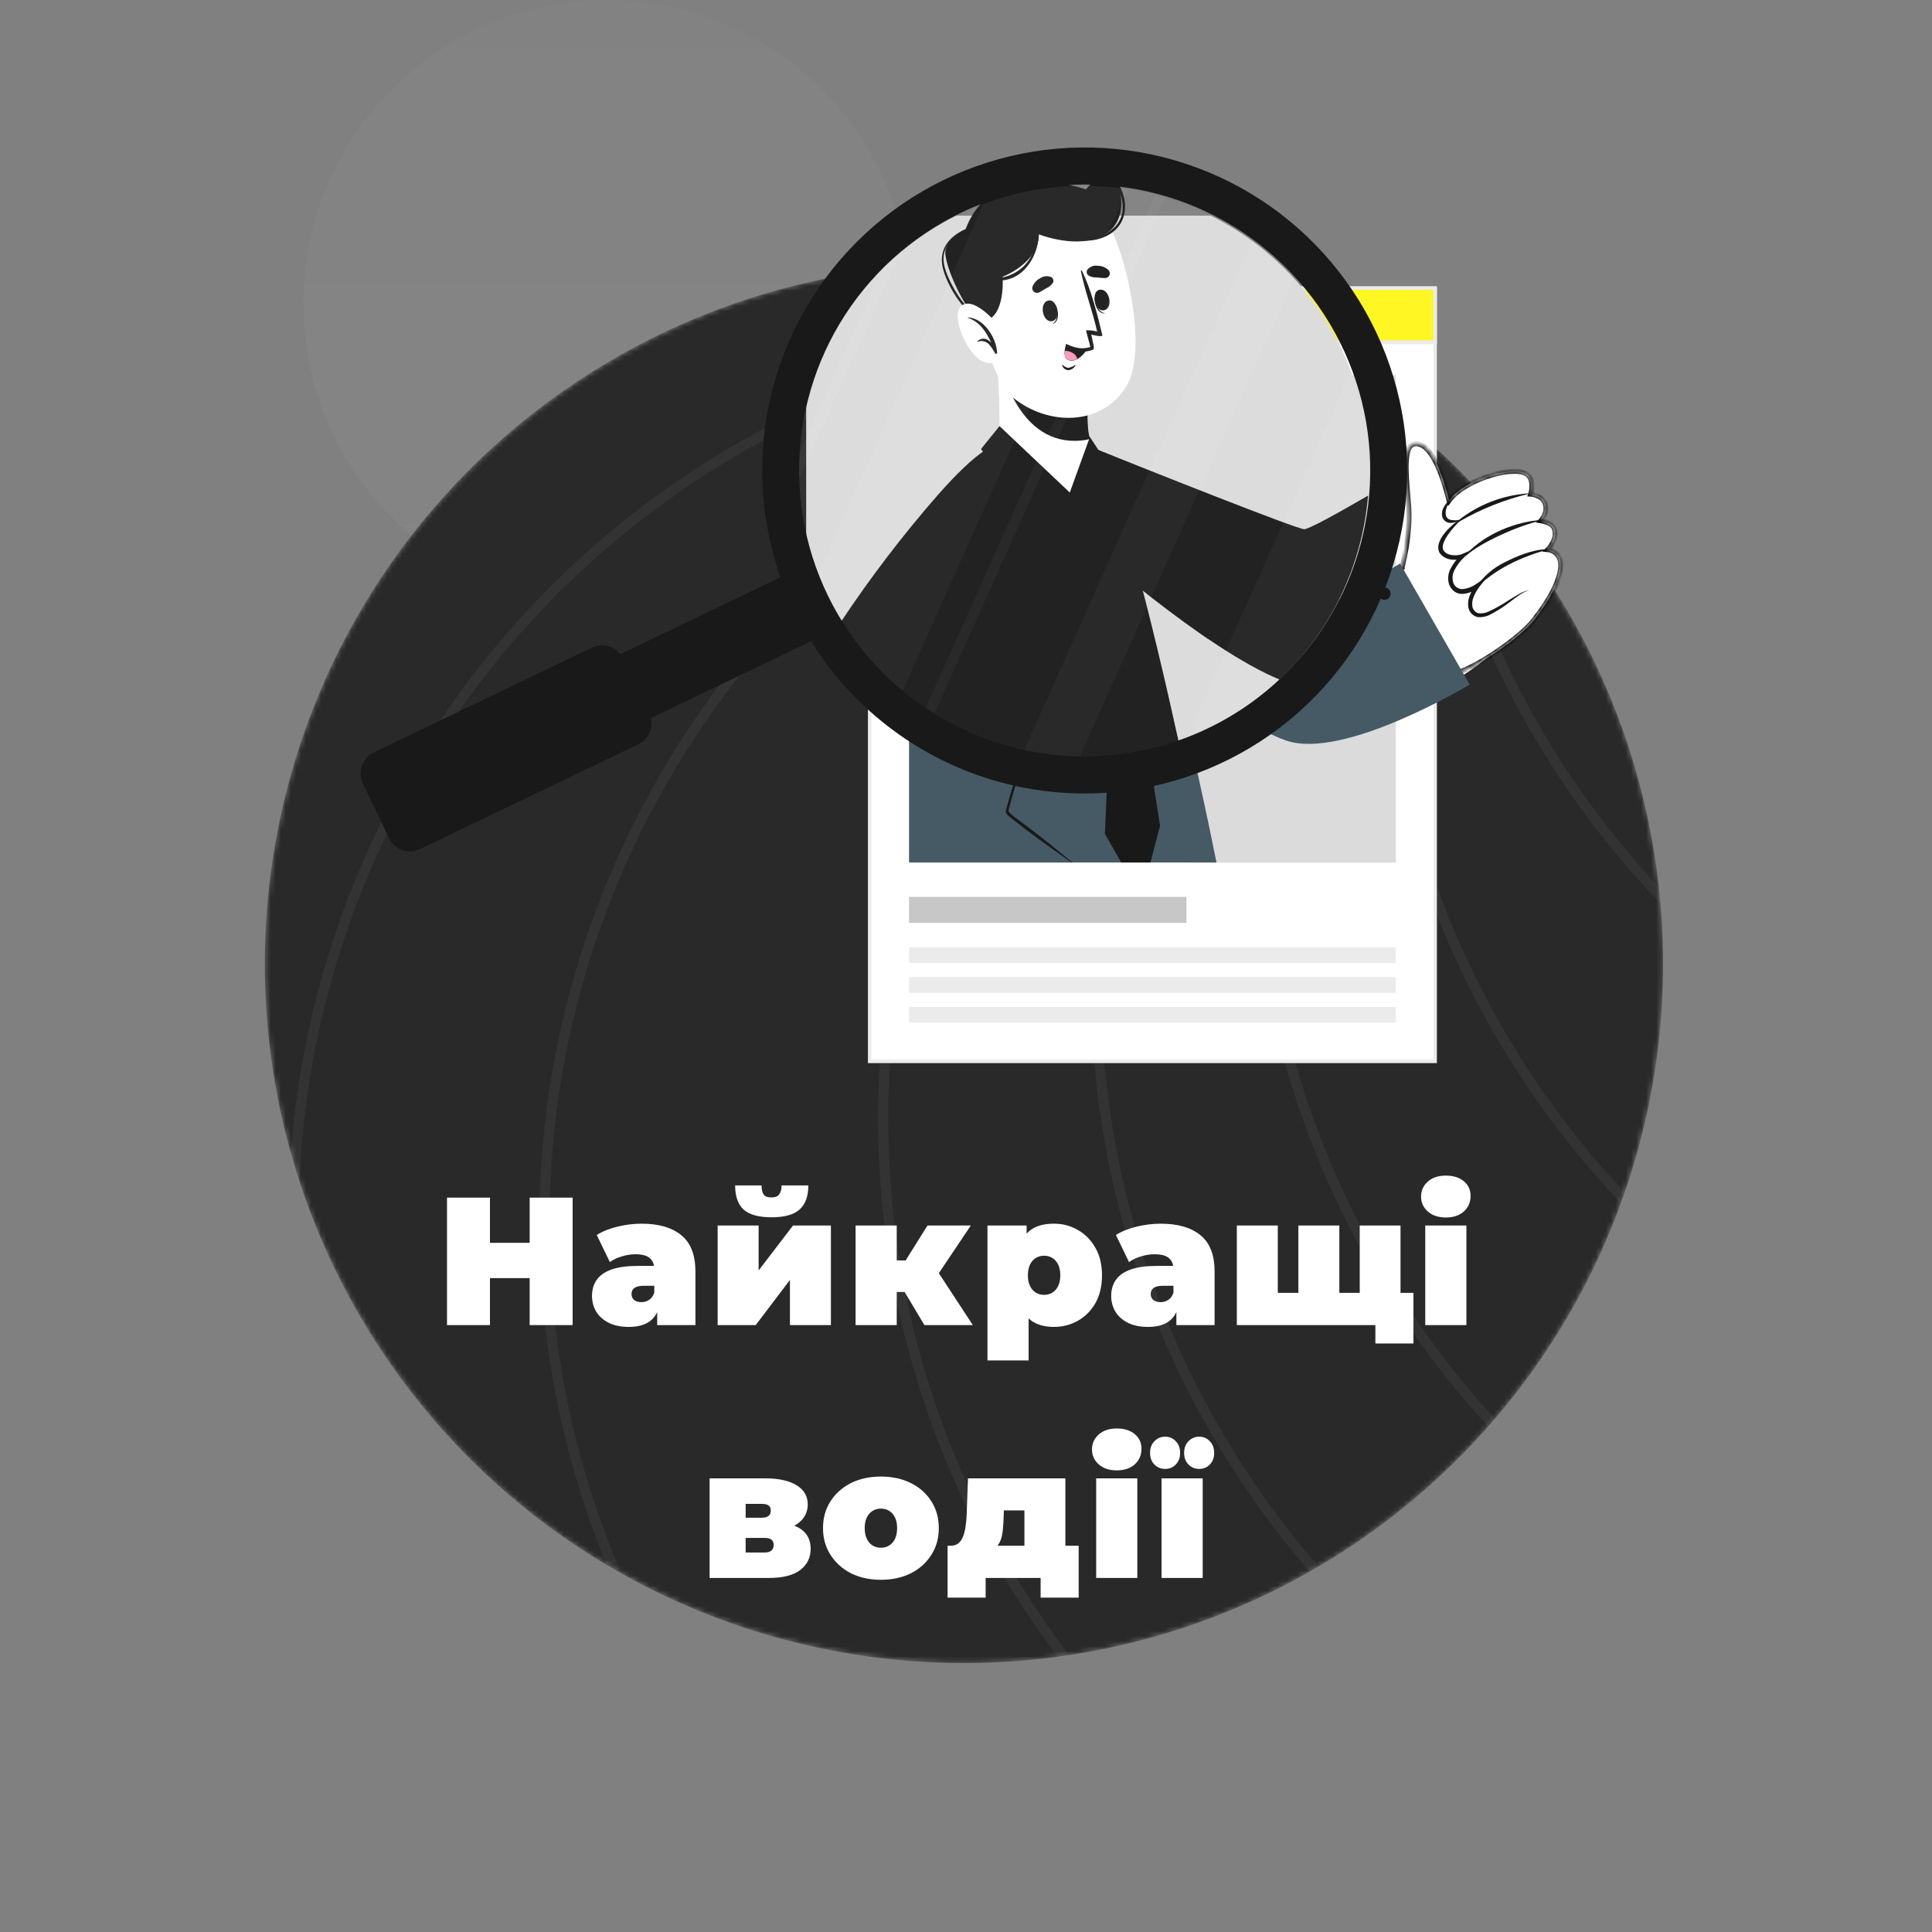 <svg width="382" height="382" viewBox="0 0 382 382" fill="none" xmlns="http://www.w3.org/2000/svg">
<rect x="0" y="0" width="382" height="382" fill="#808080" stroke="none"/>
<circle cx="120" cy="60" r="60" fill="url(#paint0_linear_765_141)" fill-opacity="0.1"/>
<mask id="mask0_765_141" style="mask-type:alpha" maskUnits="userSpaceOnUse" x="52" y="52" width="277" height="277">
<circle cx="190.595" cy="190.595" r="138.233" transform="rotate(57.851 190.595 190.595)" fill="#EBEBEB"/>
</mask>
<g mask="url(#mask0_765_141)">
<circle cx="190.595" cy="190.595" r="138.233" transform="rotate(57.851 190.595 190.595)" fill="#292929"/>
<circle cx="234.107" cy="241.147" r="176.083" transform="rotate(57.851 234.107 241.147)" stroke="white" stroke-opacity="0.05" stroke-width="2"/>
<circle cx="283.717" cy="241.98" r="176.083" transform="rotate(57.851 283.717 241.98)" stroke="white" stroke-opacity="0.05" stroke-width="2"/>
<circle cx="350.704" cy="221.221" r="176.083" transform="rotate(57.851 350.704 221.221)" stroke="white" stroke-opacity="0.05" stroke-width="2"/>
<circle cx="392.776" cy="194.778" r="176.083" transform="rotate(57.851 392.776 194.778)" stroke="white" stroke-opacity="0.05" stroke-width="2"/>
<circle cx="424.489" cy="162.042" r="176.083" transform="rotate(57.851 424.489 162.042)" stroke="white" stroke-opacity="0.05" stroke-width="2"/>
<circle cx="448.793" cy="115.82" r="176.083" transform="rotate(57.851 448.793 115.82)" stroke="white" stroke-opacity="0.05" stroke-width="2"/>
<circle cx="455.921" cy="55.85" r="176.083" transform="rotate(57.851 455.921 55.85)" stroke="white" stroke-opacity="0.05" stroke-width="2"/>
</g>
<path d="M283.774 56.965H171.951V209.859H283.774V56.965Z" fill="white"/>
<path d="M284.107 210.2H171.61V56.624H284.107V210.2ZM172.291 209.518H283.426V57.306H172.291V209.518Z" fill="#EBEBEB"/>
<path d="M283.774 56.965H171.951V67.676H283.774V56.965Z" fill="#FFF623"/>
<path d="M284.107 68.017H171.61V56.624H284.107V68.017ZM172.291 67.335H283.426V57.306H172.291V67.335Z" fill="#EBEBEB"/>
<path d="M181.98 62.399C181.986 62.941 181.831 63.473 181.535 63.927C181.238 64.38 180.813 64.735 180.314 64.946C179.815 65.156 179.265 65.213 178.734 65.109C178.202 65.005 177.714 64.745 177.331 64.361C176.948 63.978 176.688 63.489 176.584 62.956C176.48 62.424 176.537 61.873 176.747 61.373C176.957 60.874 177.312 60.448 177.765 60.151C178.218 59.854 178.749 59.699 179.29 59.706C180.004 59.706 180.688 59.989 181.192 60.495C181.696 61 181.98 61.685 181.98 62.399Z" fill="#191919"/>
<path d="M192.969 62.399C192.969 62.931 192.811 63.452 192.516 63.895C192.22 64.338 191.8 64.683 191.309 64.887C190.817 65.091 190.277 65.144 189.755 65.04C189.233 64.936 188.754 64.68 188.378 64.303C188.002 63.926 187.746 63.447 187.642 62.924C187.538 62.402 187.592 61.86 187.795 61.368C187.999 60.876 188.343 60.455 188.786 60.159C189.228 59.864 189.748 59.706 190.28 59.706C190.99 59.714 191.669 60.001 192.171 60.504C192.674 61.007 192.96 61.687 192.969 62.399Z" fill="#EBEBEB"/>
<path d="M203.95 62.399C203.95 62.931 203.792 63.452 203.497 63.895C203.201 64.338 202.781 64.683 202.29 64.887C201.799 65.091 201.258 65.144 200.736 65.04C200.215 64.936 199.735 64.68 199.359 64.303C198.983 63.926 198.727 63.447 198.623 62.924C198.52 62.402 198.573 61.86 198.776 61.368C198.98 60.876 199.325 60.455 199.767 60.159C200.209 59.864 200.729 59.706 201.261 59.706C201.971 59.714 202.65 60.001 203.153 60.504C203.655 61.007 203.941 61.687 203.95 62.399Z" fill="#455A64"/>
<path d="M283.774 67.335H171.951V68.016H283.774V67.335Z" fill="#EBEBEB"/>
<path d="M234.586 177.337H179.74V182.464H234.586V177.337Z" fill="#C7C7C7"/>
<path d="M275.979 187.305H179.74V190.4H275.979V187.305Z" fill="#EBEBEB"/>
<path d="M275.979 193.202H179.74V196.297H275.979V193.202Z" fill="#EBEBEB"/>
<path d="M275.979 199.093H179.74V202.189H275.979V199.093Z" fill="#EBEBEB"/>
<path d="M275.979 74.174H179.74V170.553H275.979V74.174Z" fill="#DBDBDB"/>
<path d="M217.19 118.245C222.289 123.529 248.473 148.51 259.809 146.076C273.541 143.124 289.451 134.622 295.647 128.622C299.119 125.254 282.133 108.509 278.626 111.141C273.112 115.293 259.822 122.22 257.48 123.181C255.138 124.143 235.184 114.045 223.562 110.118C213.105 106.607 213.595 114.522 217.19 118.245Z" fill="white"/>
<mask id="path-25-inside-1_765_141" fill="white">
<path fill-rule="evenodd" clip-rule="evenodd" d="M277.166 112.366C277.166 112.366 278.923 105.977 278.528 100.155C278.477 99.452 278.411 98.701 278.344 97.93C277.941 93.328 277.474 87.991 279.719 87.746C282.967 87.388 285.23 93.805 286.514 98.954C289.844 94.498 300.199 91.68 302.239 94.032C303.431 95.395 302.655 97.693 302.655 97.693C302.655 97.693 304.745 97.802 305.426 99.357C306.263 101.293 304.684 102.956 304.684 102.956C304.684 102.956 306.889 103.304 307.305 104.45C308.101 106.679 306.059 108.67 306.059 108.67C306.697 108.736 307.292 109.019 307.747 109.472C308.202 109.925 308.488 110.52 308.557 111.159C309.065 115.111 304.463 121.1 303.618 122.162C303.583 122.22 303.546 122.275 303.507 122.327C300.485 126.418 291.035 132.384 288.203 132.943C285.371 133.502 274.716 117.738 275.642 114.923C275.817 114.388 276.364 113.488 277.169 112.369L277.166 112.366Z"/>
</mask>
<path fill-rule="evenodd" clip-rule="evenodd" d="M277.166 112.366C277.166 112.366 278.923 105.977 278.528 100.155C278.477 99.452 278.411 98.701 278.344 97.93C277.941 93.328 277.474 87.991 279.719 87.746C282.967 87.388 285.23 93.805 286.514 98.954C289.844 94.498 300.199 91.68 302.239 94.032C303.431 95.395 302.655 97.693 302.655 97.693C302.655 97.693 304.745 97.802 305.426 99.357C306.263 101.293 304.684 102.956 304.684 102.956C304.684 102.956 306.889 103.304 307.305 104.45C308.101 106.679 306.059 108.67 306.059 108.67C306.697 108.736 307.292 109.019 307.747 109.472C308.202 109.925 308.488 110.52 308.557 111.159C309.065 115.111 304.463 121.1 303.618 122.162C303.583 122.22 303.546 122.275 303.507 122.327C300.485 126.418 291.035 132.384 288.203 132.943C285.371 133.502 274.716 117.738 275.642 114.923C275.817 114.388 276.364 113.488 277.169 112.369L277.166 112.366Z" fill="white"/>
<path d="M278.528 100.155L279.027 100.121L279.026 100.118L278.528 100.155ZM277.166 112.366L276.684 112.233L276.618 112.472L276.768 112.669L277.166 112.366ZM278.344 97.93L277.846 97.974L277.846 97.974L278.344 97.93ZM279.719 87.746L279.773 88.243L279.774 88.243L279.719 87.746ZM286.514 98.954L286.029 99.075L286.284 100.097L286.914 99.253L286.514 98.954ZM302.239 94.032L301.862 94.359L301.863 94.361L302.239 94.032ZM302.655 97.693L302.181 97.533L301.97 98.158L302.629 98.192L302.655 97.693ZM305.426 99.357L305.885 99.158L305.884 99.156L305.426 99.357ZM304.684 102.956L304.321 102.612L303.666 103.302L304.606 103.45L304.684 102.956ZM307.305 104.45L307.775 104.281L307.775 104.279L307.305 104.45ZM306.059 108.67L305.71 108.312L304.945 109.057L306.007 109.167L306.059 108.67ZM307.747 109.472L307.394 109.827L307.394 109.827L307.747 109.472ZM308.557 111.159L308.06 111.213L308.061 111.222L308.557 111.159ZM303.618 122.162L303.226 121.851L303.207 121.876L303.19 121.903L303.618 122.162ZM303.507 122.327L303.91 122.624L303.91 122.624L303.507 122.327ZM288.203 132.943L288.106 132.452L288.106 132.452L288.203 132.943ZM275.642 114.923L276.117 115.079L276.117 115.079L275.642 114.923ZM277.169 112.369L277.575 112.661L277.791 112.361L277.567 112.066L277.169 112.369ZM278.029 100.188C278.223 103.044 277.889 106.054 277.502 108.361C277.309 109.512 277.104 110.482 276.947 111.164C276.869 111.505 276.803 111.774 276.756 111.957C276.733 112.048 276.715 112.118 276.702 112.164C276.696 112.188 276.692 112.205 276.688 112.217C276.687 112.223 276.686 112.227 276.685 112.229C276.685 112.231 276.684 112.232 276.684 112.232C276.684 112.233 276.684 112.233 276.684 112.233C276.684 112.233 276.684 112.233 276.684 112.233C276.684 112.233 276.684 112.233 277.166 112.366C277.648 112.498 277.648 112.498 277.648 112.498C277.648 112.498 277.648 112.498 277.648 112.498C277.648 112.497 277.649 112.497 277.649 112.496C277.649 112.495 277.649 112.494 277.65 112.492C277.651 112.489 277.652 112.484 277.654 112.477C277.657 112.464 277.663 112.445 277.669 112.42C277.682 112.371 277.701 112.298 277.725 112.203C277.774 112.013 277.842 111.737 277.922 111.388C278.082 110.691 278.291 109.7 278.488 108.526C278.881 106.183 279.228 103.087 279.027 100.121L278.029 100.188ZM277.846 97.974C277.913 98.746 277.979 99.493 278.029 100.191L279.026 100.118C278.975 99.412 278.909 98.657 278.842 97.887L277.846 97.974ZM279.665 87.249C278.861 87.337 278.349 87.892 278.043 88.593C277.741 89.281 277.597 90.186 277.539 91.175C277.423 93.159 277.645 95.685 277.846 97.974L278.842 97.887C278.64 95.573 278.427 93.129 278.538 91.233C278.593 90.282 278.729 89.519 278.959 88.994C279.183 88.481 279.455 88.278 279.773 88.243L279.665 87.249ZM286.999 98.833C286.354 96.248 285.457 93.311 284.298 91.056C283.719 89.93 283.06 88.942 282.309 88.254C281.552 87.56 280.665 87.139 279.664 87.249L279.774 88.243C280.398 88.174 281.011 88.421 281.633 88.99C282.26 89.565 282.855 90.436 283.408 91.513C284.514 93.664 285.389 96.511 286.029 99.075L286.999 98.833ZM302.617 93.704C302.278 93.313 301.794 93.06 301.253 92.905C300.709 92.748 300.074 92.68 299.389 92.682C298.018 92.685 296.379 92.967 294.718 93.46C291.417 94.44 287.873 96.299 286.113 98.654L286.914 99.253C288.485 97.152 291.783 95.374 295.003 94.419C296.601 93.945 298.142 93.685 299.391 93.682C300.015 93.68 300.55 93.743 300.976 93.866C301.405 93.989 301.691 94.163 301.862 94.359L302.617 93.704ZM302.655 97.693C303.128 97.853 303.128 97.853 303.129 97.853C303.129 97.853 303.129 97.852 303.129 97.852C303.129 97.852 303.129 97.852 303.129 97.851C303.129 97.851 303.129 97.85 303.13 97.849C303.13 97.847 303.131 97.844 303.132 97.841C303.134 97.835 303.137 97.827 303.14 97.817C303.147 97.796 303.156 97.767 303.166 97.73C303.187 97.657 303.215 97.553 303.245 97.424C303.303 97.168 303.368 96.811 303.393 96.404C303.441 95.609 303.34 94.531 302.616 93.703L301.863 94.361C302.331 94.896 302.437 95.649 302.395 96.344C302.374 96.682 302.32 96.984 302.27 97.201C302.245 97.309 302.222 97.395 302.205 97.453C302.197 97.482 302.19 97.503 302.186 97.517C302.184 97.524 302.182 97.528 302.182 97.531C302.181 97.533 302.181 97.533 302.181 97.534C302.181 97.534 302.181 97.534 302.181 97.534C302.181 97.534 302.181 97.534 302.181 97.534C302.181 97.533 302.181 97.533 302.181 97.533C302.181 97.533 302.181 97.533 302.655 97.693ZM305.884 99.156C305.465 98.201 304.626 97.716 303.956 97.472C303.616 97.348 303.303 97.279 303.074 97.241C302.96 97.222 302.865 97.21 302.797 97.203C302.763 97.2 302.736 97.198 302.716 97.196C302.706 97.195 302.699 97.195 302.693 97.194C302.69 97.194 302.687 97.194 302.685 97.194C302.684 97.194 302.683 97.194 302.683 97.194C302.682 97.194 302.682 97.194 302.682 97.194C302.681 97.194 302.681 97.194 302.681 97.194C302.681 97.194 302.681 97.194 302.655 97.693C302.629 98.192 302.628 98.192 302.628 98.192C302.628 98.192 302.628 98.192 302.628 98.192C302.628 98.192 302.628 98.192 302.628 98.192C302.627 98.192 302.627 98.192 302.627 98.192C302.627 98.192 302.628 98.192 302.629 98.192C302.631 98.192 302.635 98.193 302.64 98.193C302.652 98.194 302.67 98.195 302.695 98.198C302.744 98.203 302.818 98.212 302.91 98.228C303.094 98.258 303.346 98.314 303.614 98.412C304.159 98.611 304.705 98.958 304.968 99.557L305.884 99.156ZM304.684 102.956C305.046 103.301 305.046 103.301 305.046 103.3C305.046 103.3 305.047 103.3 305.047 103.3C305.047 103.3 305.047 103.3 305.048 103.299C305.048 103.299 305.049 103.298 305.05 103.297C305.051 103.295 305.053 103.293 305.055 103.291C305.06 103.286 305.066 103.28 305.073 103.271C305.088 103.255 305.108 103.232 305.132 103.204C305.18 103.146 305.247 103.064 305.322 102.96C305.472 102.752 305.663 102.453 305.826 102.084C306.151 101.347 306.376 100.295 305.885 99.158L304.967 99.555C305.312 100.354 305.166 101.102 304.911 101.681C304.784 101.97 304.632 102.208 304.512 102.373C304.453 102.455 304.402 102.518 304.368 102.559C304.35 102.579 304.337 102.594 304.329 102.603C304.325 102.608 304.322 102.611 304.321 102.612C304.32 102.613 304.32 102.613 304.32 102.613C304.32 102.613 304.32 102.613 304.32 102.613C304.32 102.613 304.32 102.613 304.32 102.613C304.32 102.613 304.321 102.613 304.321 102.612C304.321 102.612 304.321 102.612 304.684 102.956ZM307.775 104.279C307.625 103.867 307.327 103.557 307.015 103.329C306.701 103.1 306.342 102.93 306.017 102.806C305.688 102.681 305.378 102.596 305.15 102.542C305.035 102.515 304.941 102.496 304.873 102.483C304.84 102.476 304.813 102.471 304.794 102.468C304.785 102.466 304.777 102.465 304.771 102.464C304.769 102.464 304.767 102.463 304.765 102.463C304.764 102.463 304.763 102.463 304.763 102.463C304.762 102.463 304.762 102.463 304.762 102.463C304.762 102.463 304.762 102.463 304.762 102.463C304.761 102.463 304.761 102.463 304.684 102.956C304.606 103.45 304.606 103.45 304.605 103.45C304.605 103.45 304.605 103.45 304.605 103.45C304.605 103.45 304.605 103.45 304.605 103.45C304.605 103.45 304.605 103.45 304.605 103.45C304.606 103.45 304.607 103.451 304.608 103.451C304.611 103.451 304.616 103.452 304.623 103.453C304.636 103.456 304.657 103.459 304.685 103.465C304.74 103.475 304.821 103.492 304.919 103.515C305.118 103.562 305.385 103.636 305.66 103.741C305.938 103.847 306.208 103.979 306.425 104.137C306.643 104.296 306.776 104.46 306.835 104.62L307.775 104.279ZM306.059 108.67C306.408 109.028 306.408 109.028 306.408 109.028C306.408 109.028 306.408 109.028 306.408 109.027C306.409 109.027 306.409 109.027 306.409 109.027C306.41 109.026 306.411 109.025 306.411 109.024C306.413 109.023 306.415 109.021 306.418 109.018C306.423 109.013 306.43 109.005 306.439 108.996C306.457 108.978 306.482 108.952 306.512 108.919C306.573 108.853 306.657 108.759 306.754 108.638C306.948 108.399 307.198 108.053 307.422 107.63C307.867 106.79 308.24 105.581 307.775 104.281L306.834 104.618C307.166 105.547 306.916 106.449 306.539 107.162C306.352 107.515 306.141 107.806 305.977 108.01C305.895 108.111 305.825 108.189 305.778 108.241C305.754 108.267 305.735 108.286 305.724 108.298C305.718 108.304 305.714 108.308 305.711 108.31C305.71 108.312 305.709 108.312 305.709 108.313C305.709 108.313 305.709 108.313 305.709 108.313C305.709 108.313 305.709 108.312 305.709 108.312C305.709 108.312 305.709 108.312 305.71 108.312C305.71 108.312 305.71 108.312 306.059 108.67ZM308.1 109.118C307.564 108.585 306.862 108.251 306.11 108.173L306.007 109.167C306.531 109.222 307.021 109.454 307.394 109.827L308.1 109.118ZM309.054 111.104C308.972 110.352 308.635 109.651 308.1 109.118L307.394 109.827C307.768 110.199 308.003 110.688 308.06 111.213L309.054 111.104ZM304.009 122.474C304.439 121.933 305.819 120.147 307.031 117.989C307.637 116.91 308.207 115.727 308.593 114.552C308.978 113.383 309.193 112.186 309.053 111.095L308.061 111.222C308.175 112.107 308.005 113.141 307.643 114.239C307.284 115.332 306.746 116.454 306.159 117.499C304.985 119.59 303.642 121.329 303.226 121.851L304.009 122.474ZM303.91 122.624C303.958 122.559 304.002 122.492 304.045 122.422L303.19 121.903C303.163 121.948 303.134 121.99 303.105 122.03L303.91 122.624ZM288.3 133.433C289.086 133.278 290.264 132.769 291.597 132.066C292.946 131.354 294.503 130.419 296.062 129.375C299.163 127.297 302.344 124.743 303.91 122.624L303.105 122.03C301.648 124.001 298.593 126.476 295.505 128.544C293.97 129.572 292.444 130.489 291.131 131.181C289.801 131.882 288.736 132.328 288.106 132.452L288.3 133.433ZM275.167 114.766C275.078 115.036 275.07 115.341 275.102 115.646C275.134 115.957 275.211 116.303 275.32 116.671C275.54 117.407 275.904 118.279 276.367 119.225C277.293 121.117 278.64 123.356 280.101 125.481C281.561 127.606 283.146 129.635 284.554 131.105C285.256 131.838 285.929 132.446 286.53 132.857C286.831 133.063 287.128 133.228 287.413 133.333C287.695 133.436 288.001 133.492 288.3 133.433L288.106 132.452C288.051 132.463 287.941 132.461 287.757 132.394C287.575 132.327 287.354 132.209 287.094 132.032C286.574 131.676 285.957 131.123 285.276 130.413C283.918 128.996 282.367 127.013 280.925 124.915C279.484 122.818 278.164 120.622 277.265 118.785C276.814 117.865 276.476 117.048 276.279 116.386C276.18 116.054 276.12 115.773 276.097 115.544C276.072 115.309 276.09 115.161 276.117 115.079L275.167 114.766ZM276.763 112.077C275.962 113.19 275.37 114.149 275.167 114.766L276.117 115.079C276.265 114.628 276.766 113.785 277.575 112.661L276.763 112.077ZM276.768 112.669L276.771 112.672L277.567 112.066L277.564 112.063L276.768 112.669Z" fill="black" mask="url(#path-25-inside-1_765_141)"/>
<path d="M302.341 97.625C302.347 97.627 302.354 97.629 302.361 97.628C302.368 97.627 302.374 97.625 302.38 97.621C302.386 97.618 302.39 97.613 302.394 97.607C302.397 97.601 302.398 97.594 302.398 97.587C302.398 97.581 302.397 97.574 302.394 97.568C302.39 97.562 302.386 97.557 302.38 97.553C302.374 97.549 302.368 97.547 302.361 97.546C302.354 97.546 302.347 97.547 302.341 97.55C297.264 97.859 292.4 99.71 288.398 102.854C288.276 102.963 288.398 103.209 288.548 103.12C292.855 100.628 297.502 98.776 302.341 97.625V97.625Z" fill="#191919"/>
<path d="M304.768 102.909C304.823 102.909 304.802 102.8 304.768 102.806C299.737 103.161 293.875 105.404 289.913 109.543C289.777 109.686 289.797 109.945 289.967 109.795C292.779 107.272 300.207 103.918 304.768 102.909Z" fill="#191919"/>
<path d="M291.956 116.197C295.891 112.372 300.657 110.197 305.872 108.697C305.94 108.697 305.906 108.581 305.872 108.588C303.115 108.636 299.894 109.952 297.477 111.199C295.207 112.307 293.268 113.993 291.854 116.088C291.765 116.136 291.874 116.279 291.956 116.197Z" fill="#191919"/>
<path d="M288.49 102.786C288.34 102.909 288.687 102.991 288.544 103.12C287.931 103.659 284.534 107.211 285.392 108.772C286.073 110 288.204 109.925 289.014 109.577L291.056 108.697L289.456 110.231C288.738 110.903 288.135 111.688 287.673 112.556C287.436 112.947 287.283 113.383 287.226 113.837C287.168 114.29 287.207 114.751 287.339 115.188C287.468 115.592 287.73 115.939 288.083 116.172C288.436 116.405 288.858 116.51 289.279 116.47C290.22 116.361 291.118 116.014 291.887 115.461L294.066 114.002L292.493 116.047C292.052 116.625 291.688 117.257 291.41 117.929C291.119 118.554 291.019 119.252 291.124 119.934C291.178 120.242 291.318 120.53 291.527 120.763C291.737 120.995 292.008 121.164 292.309 121.25C293.008 121.338 293.719 121.22 294.351 120.909C295.727 120.272 297.05 119.526 298.307 118.679C298.954 118.277 299.607 117.868 300.281 117.493C300.937 117.078 301.672 116.806 302.44 116.695C301.702 116.886 301.008 117.22 300.397 117.677C299.764 118.1 299.144 118.55 298.532 119.04C297.304 119.989 295.991 120.822 294.61 121.529C293.867 121.925 293.024 122.093 292.187 122.013C291.736 121.919 291.323 121.697 290.997 121.372C290.671 121.048 290.445 120.636 290.348 120.186C290.192 119.344 290.292 118.475 290.634 117.69C290.932 116.939 291.326 116.228 291.805 115.577L292.411 116.204C291.51 116.874 290.449 117.294 289.334 117.425C288.716 117.476 288.098 117.315 287.584 116.968C287.092 116.607 286.719 116.105 286.515 115.529C286.347 114.976 286.297 114.394 286.37 113.82C286.443 113.247 286.636 112.695 286.937 112.202C287.46 111.253 288.136 110.398 288.939 109.672L289.361 110.354C288.326 110.763 285.957 111.104 284.643 109.331C283.268 106.707 287.645 103.345 288.49 102.786Z" fill="#191919"/>
<path d="M288.579 102.806C288.031 102.891 287.473 102.891 286.925 102.806C286.704 102.782 286.493 102.698 286.316 102.564C286.139 102.429 286.001 102.249 285.917 102.043C285.792 101.567 285.808 101.064 285.965 100.597C286.115 100.072 286.292 99.527 286.503 98.975C286.046 99.367 285.676 99.85 285.414 100.393C285.096 100.98 285.023 101.668 285.209 102.309C285.344 102.651 285.582 102.941 285.89 103.14C286.187 103.315 286.527 103.402 286.87 103.393C287.489 103.389 288.089 103.183 288.579 102.806V102.806Z" fill="#191919"/>
<path d="M276.821 111.413L290.587 135.351C290.587 135.351 265.69 150.399 254.266 146.41C242.842 142.422 223.269 125.274 219.129 121.272C210.054 112.579 214.922 106.334 223.943 110.016C232.963 113.697 255.389 122.547 256.744 122.67C258.099 122.793 276.821 111.413 276.821 111.413Z" fill="#455A64"/>
<path d="M273.018 118.375C273.215 118.516 273.45 118.595 273.692 118.602C273.935 118.61 274.174 118.545 274.379 118.417C274.585 118.288 274.748 118.101 274.847 117.88C274.947 117.658 274.979 117.413 274.939 117.173C274.899 116.934 274.789 116.712 274.623 116.535C274.456 116.358 274.242 116.234 274.006 116.18C273.769 116.125 273.522 116.142 273.296 116.228C273.069 116.314 272.873 116.466 272.732 116.663C272.545 116.929 272.471 117.257 272.524 117.578C272.578 117.898 272.755 118.184 273.018 118.375Z" fill="#191919"/>
<path d="M267.502 121.531C267.699 121.672 267.934 121.752 268.176 121.759C268.419 121.767 268.658 121.702 268.863 121.573C269.069 121.445 269.232 121.258 269.331 121.037C269.431 120.815 269.463 120.569 269.423 120.33C269.383 120.09 269.273 119.868 269.106 119.691C268.94 119.515 268.726 119.391 268.489 119.337C268.253 119.282 268.006 119.299 267.78 119.385C267.553 119.471 267.357 119.622 267.216 119.82C267.122 119.951 267.054 120.099 267.018 120.256C266.981 120.413 266.976 120.576 267.002 120.735C267.029 120.895 267.087 121.047 267.173 121.183C267.258 121.32 267.37 121.438 267.502 121.531Z" fill="#191919"/>
<path d="M241.91 139.626C233.9 134.046 226.288 127.913 219.13 121.272C211.239 113.711 213.867 108.004 220.635 109.048L241.91 139.626Z" fill="#191919"/>
<path d="M240.529 170.532C236.58 150.76 228.465 114.952 223.965 109.075C222.651 107.357 218.301 106.879 214.611 107.336C213.646 107.444 212.693 107.64 211.765 107.923H211.669C210.918 108.14 210.21 108.488 209.579 108.952C202.165 114.877 189.775 150.746 183.62 170.512L240.529 170.532Z" fill="#455A64"/>
<path d="M218.224 123.754L220.893 118.538L224.345 122.308L223.5 126.065L220.096 126.501L218.224 123.754Z" fill="#191919"/>
<path d="M227.471 170.533L229.371 163.265L223.502 126.065L220.098 126.502L218.464 164.853L221.684 170.533H227.471Z" fill="#191919"/>
<path d="M222.011 118.062C218.77 119.228 212.479 114.782 209.756 110.91C209.572 110.644 209.668 107.61 209.613 103.914C209.566 101.671 209.463 99.142 209.205 96.912C209.15 96.442 210.832 97.117 210.832 97.117L213.848 97.499L223.774 98.753C223.286 101.681 223.157 104.658 223.393 107.617C223.43 107.929 223.499 108.238 223.597 108.537C223.597 108.578 223.597 108.626 223.631 108.687C224.142 110.432 225.136 116.93 222.011 118.062Z" fill="white"/>
<path d="M223.62 108.544C223.62 108.585 223.62 108.632 223.654 108.694C223.178 108.816 222.693 108.898 222.204 108.939C212.611 109.812 210.031 97.744 210.031 97.744L213.837 97.478L223.777 98.753C223.288 101.681 223.16 104.657 223.395 107.616C223.439 107.932 223.514 108.243 223.62 108.544V108.544Z" fill="#191919"/>
<path d="M205.907 79.403C204.579 84.537 207.874 99.087 211.619 102.203C217.065 106.716 225.616 106.805 229.368 100.348C233.003 94.083 228.374 75.204 224.221 72.394C218.107 68.283 207.874 71.835 205.907 79.403Z" fill="white"/>
<path d="M218.375 88.096C218.375 88.096 218.307 88.164 218.321 88.198C218.566 89.173 218.688 90.332 217.871 90.857C217.871 90.857 217.871 90.918 217.871 90.905C218.94 90.516 218.763 88.982 218.375 88.096Z" fill="#191919"/>
<path d="M217.27 87.271C215.67 87.496 216.249 90.68 217.733 90.475C219.218 90.271 218.612 87.073 217.27 87.271Z" fill="#191919"/>
<path d="M224.341 86.835C224.341 86.794 224.423 86.869 224.43 86.903C224.579 87.898 224.913 89.016 225.866 89.18C225.9 89.18 225.9 89.235 225.866 89.235C224.75 89.282 224.321 87.796 224.341 86.835Z" fill="#191919"/>
<path d="M225.033 85.642C226.599 85.233 227.3 88.369 225.85 88.778C224.4 89.187 223.719 85.983 225.033 85.642Z" fill="#191919"/>
<path d="M215.754 86.037C216.15 85.832 216.534 85.604 216.905 85.355C217.347 85.096 217.728 84.939 217.96 84.462C218.012 84.319 218.014 84.163 217.967 84.019C217.921 83.874 217.827 83.749 217.701 83.664C217.43 83.531 217.127 83.472 216.826 83.495C216.524 83.518 216.234 83.621 215.985 83.794C215.43 84.069 214.996 84.54 214.767 85.117C214.716 85.252 214.706 85.4 214.739 85.541C214.772 85.682 214.846 85.81 214.952 85.909C215.058 86.008 215.19 86.073 215.333 86.095C215.476 86.118 215.623 86.098 215.754 86.037V86.037Z" fill="#191919"/>
<path d="M225.972 83.807C225.516 83.801 225.062 83.769 224.61 83.712C224.14 83.739 223.674 83.612 223.283 83.35C223.173 83.245 223.103 83.105 223.082 82.954C223.061 82.804 223.091 82.65 223.167 82.519C223.357 82.283 223.605 82.102 223.887 81.995C224.17 81.887 224.475 81.856 224.773 81.905C225.395 81.914 225.991 82.157 226.441 82.587C226.533 82.687 226.596 82.811 226.621 82.944C226.646 83.078 226.634 83.216 226.585 83.343C226.536 83.47 226.453 83.581 226.345 83.663C226.236 83.745 226.107 83.795 225.972 83.807V83.807Z" fill="#191919"/>
<path d="M219.895 94.11C220.215 94.456 220.604 94.731 221.036 94.919C221.469 95.107 221.935 95.203 222.407 95.201C222.819 95.204 223.229 95.149 223.625 95.037L223.85 94.969L224.061 94.894C224.112 94.874 224.156 94.838 224.184 94.791C224.212 94.744 224.224 94.689 224.218 94.635C224.221 94.603 224.221 94.571 224.218 94.539V94.539V94.457C224.102 93.694 223.823 92.548 223.823 92.548C224.122 92.637 225.654 93.019 225.559 92.623C224.769 89.364 223.884 85.744 222.414 82.676C222.403 82.658 222.386 82.643 222.366 82.636C222.346 82.628 222.324 82.627 222.304 82.634C222.283 82.64 222.266 82.653 222.253 82.67C222.241 82.688 222.235 82.709 222.237 82.731C222.877 85.894 224.061 88.914 224.756 92.078C224.209 91.935 223.645 91.871 223.081 91.887C222.979 91.935 223.666 94.089 223.693 94.437C222.441 94.832 221.413 94.621 220.017 93.987C219.888 93.96 219.82 94.042 219.895 94.11Z" fill="#191919"/>
<path d="M223.096 94.853C222.75 95.456 222.255 95.96 221.66 96.319C221.329 96.505 220.947 96.582 220.57 96.537C219.747 96.435 219.631 95.712 219.692 95.064C219.728 94.723 219.803 94.386 219.917 94.062C220.865 94.658 221.979 94.935 223.096 94.853V94.853Z" fill="#191919"/>
<path d="M221.67 96.319C221.339 96.505 220.958 96.581 220.581 96.537C219.757 96.434 219.641 95.712 219.703 95.064C220.123 95.023 220.546 95.124 220.902 95.352C221.259 95.579 221.529 95.919 221.67 96.319V96.319Z" fill="#FF99BA"/>
<path d="M207.256 90.476C210.613 89.794 210.095 83.589 210.095 83.589C210.095 83.589 215.685 81.544 215.691 77.031C215.691 77.031 221.819 79.485 225.836 77.099C229.852 74.712 228.225 69.469 227.538 68.522C225.965 66.36 222.969 70.103 222.969 70.103C222.969 70.103 216.917 67.853 210.885 69.64C205.969 71.092 204.356 76.301 204.356 76.301C204.356 76.301 201.776 77.385 201.265 79.437C200.754 81.49 205.112 90.926 207.256 90.476Z" fill="#191919"/>
<path d="M208.749 83.889C213.324 83.63 215.714 80.099 215.557 75.708C215.557 75.697 215.562 75.687 215.569 75.679C215.577 75.671 215.587 75.667 215.598 75.667C215.609 75.667 215.62 75.671 215.627 75.679C215.635 75.687 215.639 75.697 215.639 75.708C216.272 79.717 213.399 84.871 208.749 84.115C208.719 84.115 208.691 84.103 208.67 84.082C208.649 84.061 208.637 84.032 208.637 84.002C208.637 83.972 208.649 83.944 208.67 83.922C208.691 83.901 208.719 83.889 208.749 83.889V83.889Z" fill="#191919"/>
<path d="M204.459 76.192C204.471 76.186 204.485 76.184 204.497 76.188C204.51 76.192 204.521 76.201 204.527 76.213C204.534 76.224 204.535 76.238 204.531 76.251C204.527 76.264 204.519 76.274 204.507 76.281C203.37 77.099 202.022 77.801 201.361 79.11C200.565 80.692 201.137 82.451 201.831 83.937C202.907 86.249 204.752 89.153 207.189 90.169C207.332 90.224 207.237 90.435 207.094 90.38C204.207 89.344 201.92 85.546 201.014 82.765C200.007 79.649 201.647 77.447 204.459 76.192Z" fill="#191919"/>
<path d="M220.806 77.289C221.958 77.748 223.221 77.853 224.433 77.591C225.646 77.329 226.753 76.711 227.614 75.817C229.656 73.56 228.587 70.71 227.117 68.446C227.042 68.337 227.178 68.174 227.28 68.276C229.064 70.171 229.785 73.437 228.206 75.674C226.626 77.91 223.127 78.612 220.717 77.624C220.472 77.508 220.608 77.174 220.806 77.289Z" fill="#191919"/>
<path d="M209.544 91.212C209.544 91.212 205.943 86.685 203.873 88.001C201.803 89.317 204.717 96.026 207.277 96.803C207.601 96.927 207.946 96.983 208.292 96.97C208.638 96.956 208.977 96.873 209.29 96.725C209.603 96.576 209.883 96.366 210.113 96.106C210.342 95.847 210.517 95.543 210.627 95.215L209.544 91.212Z" fill="white"/>
<path d="M204.752 89.903C204.711 89.903 204.711 89.957 204.752 89.971C206.563 90.578 207.598 92.16 208.353 93.816C208.24 93.646 208.09 93.503 207.916 93.396C207.741 93.289 207.546 93.221 207.343 93.197C207.139 93.173 206.933 93.194 206.739 93.257C206.544 93.32 206.366 93.425 206.216 93.564C206.168 93.564 206.216 93.666 206.27 93.653C206.574 93.537 206.906 93.517 207.221 93.596C207.537 93.675 207.82 93.85 208.033 94.096C208.389 94.515 208.698 94.972 208.953 95.459C209.048 95.609 209.327 95.507 209.252 95.33C209.255 95.316 209.255 95.302 209.252 95.289C209.136 93.025 207.189 89.978 204.752 89.903Z" fill="#191919"/>
<path d="M223.612 108.386L220.507 116.991L209.614 106.716L206.775 110.254C206.775 110.254 217.668 126.815 217.668 126.052L220.861 118.647L226.063 123.515L225.178 110.834L223.612 108.386Z" fill="#455A64"/>
<path d="M226.028 117.223C225.81 115.129 225.646 113.023 225.347 110.943C225.342 110.928 225.333 110.915 225.32 110.905C225.307 110.896 225.291 110.891 225.275 110.891C225.259 110.891 225.244 110.896 225.231 110.905C225.218 110.915 225.209 110.928 225.204 110.943C224.864 112.989 225.735 120.966 225.803 122.888C225.585 122.677 220.99 118.613 220.949 118.682C220.268 119.861 217.892 125.254 217.742 125.745C216.02 123.113 209.443 113.561 207.428 111.086C207.416 111.076 207.401 111.069 207.385 111.067C207.369 111.066 207.353 111.07 207.339 111.078C207.325 111.087 207.314 111.099 207.308 111.114C207.302 111.129 207.301 111.146 207.305 111.161C208.844 113.95 217.558 126.843 217.681 126.781C218.926 124.231 220.04 121.619 221.017 118.954C221.807 119.847 226.463 124.456 226.463 124.143C226.442 121.83 226.297 119.52 226.028 117.223V117.223Z" fill="#191919"/>
<path d="M209.477 126.448C213.433 112.13 211.622 107.2 204.249 113.903C193.723 123.448 184.968 137.172 179.74 148.204V170.533H210.928C205.937 167.458 199.102 161.254 198.673 160.913C197.611 159.999 205.985 139.122 209.477 126.448Z" fill="white"/>
<path d="M198.904 160.551C198.843 159.631 208.082 134.35 210.88 121.907C213.678 109.464 212.282 103.498 200.055 117.4C192.398 126.147 185.596 135.608 179.74 145.654V170.533H211.874C210.41 169.503 198.959 161.41 198.904 160.551Z" fill="#455A64"/>
<path d="M199.613 161.506L200.539 162.242C201.792 163.21 203.038 164.178 204.304 165.119C206.789 166.974 209.328 168.739 211.861 170.533H212.052C209.887 168.78 207.742 166.994 205.543 165.283C204.426 164.417 203.31 163.558 202.18 162.719L200.546 161.506C200.158 161.226 199.348 160.469 199.368 160.333C199.388 160.196 200.478 156.208 201.104 154.319C201.785 152.274 202.466 150.297 203.099 148.279C204.143 145.06 205.175 141.842 206.197 138.624C206.638 138.02 207.014 137.371 207.32 136.688C207.79 135.754 208.171 134.779 208.593 133.824C208.593 133.824 208.593 133.777 208.559 133.824C208.048 134.711 207.504 135.583 207.048 136.504L206.598 137.397L206.945 136.32C207.66 134.063 208.355 131.799 208.988 129.502C208.988 129.447 208.913 129.413 208.893 129.468C207.272 133.347 205.945 137.356 204.624 141.345C203.303 145.333 202.037 149.41 200.839 153.474C200.192 155.697 198.728 160.435 198.851 160.667C199.059 160.985 199.317 161.268 199.613 161.506Z" fill="#191919"/>
<path d="M248.114 138.553C255.83 132.766 261.939 125.096 265.858 116.275C269.777 107.454 271.377 97.775 270.504 88.16C269.631 78.545 266.315 69.314 260.872 61.346C255.428 53.377 248.039 46.937 239.406 42.638H189.091C181.74 46.295 175.275 51.514 170.147 57.932C165.019 64.35 161.351 71.812 159.401 79.796V106.799C161.636 115.869 166.079 124.245 172.334 131.177C178.589 138.109 186.461 143.382 195.246 146.526C204.032 149.669 213.458 150.585 222.683 149.191C231.908 147.797 240.645 144.137 248.114 138.539V138.553Z" fill="#DBDBDB"/>
<path d="M270.493 97.998C264.557 101.439 258.664 104.712 257.838 104.639C256.098 104.485 227.482 93.136 215.901 88.458C204.32 83.779 198.135 91.767 209.738 102.882C214.855 107.78 238.251 128.318 253.02 134.365C263.121 124.814 269.343 111.863 270.493 97.998V97.998Z" fill="#191919"/>
<path d="M238.894 126.348C228.654 119.223 218.921 111.394 209.766 102.918C199.677 93.246 203.04 85.953 211.689 87.286L238.894 126.348Z" fill="#191919"/>
<path d="M203.963 85.06C202.725 85.196 201.502 85.441 200.307 85.792C200.266 85.796 200.224 85.796 200.183 85.792C199.222 86.07 198.316 86.514 197.507 87.103C191.38 92.001 182.578 112.934 174.996 133.962C182.55 141.25 191.979 146.291 202.229 148.521C212.479 150.751 223.146 150.084 233.039 146.593C227.651 122.087 220.384 93.092 215.909 87.286C214.272 85.082 208.708 84.511 203.963 85.06Z" fill="#191919"/>
<path d="M208.612 106.052L212.026 99.382L216.435 104.207L215.36 109.003L211.003 109.566L208.612 106.052Z" fill="#191919"/>
<path d="M211 109.567L209.297 149.624C213.437 149.99 217.606 149.896 221.726 149.346L215.365 109.003L211 109.567Z" fill="#191919"/>
<path d="M213.465 98.774C209.319 100.238 201.27 94.579 197.782 89.629C197.541 89.285 197.665 85.404 197.592 80.682C197.534 77.819 197.402 74.627 197.073 71.728C197.007 71.134 199.157 71.998 199.157 71.998L203.01 72.482L215.746 74.085C215.746 74.085 214.649 80.367 215.256 85.427C215.303 85.824 215.389 86.217 215.512 86.598C215.512 86.657 215.548 86.722 215.563 86.796C216.17 89.014 217.449 97.332 213.465 98.774Z" fill="white"/>
<path d="M215.497 86.598C215.497 86.656 215.533 86.722 215.548 86.796C214.938 86.95 214.317 87.055 213.691 87.11C201.423 88.223 198.111 72.796 198.111 72.796L202.973 72.46L215.709 74.063C215.709 74.063 214.612 80.345 215.219 85.404C215.272 85.81 215.365 86.21 215.497 86.598V86.598Z" fill="#191919"/>
<path d="M192.863 49.367C191.16 55.956 195.378 74.532 200.175 78.515C207.106 84.292 218.072 84.372 222.839 76.143C227.489 68.14 221.567 44 216.259 40.419C208.465 35.126 195.378 39.636 192.863 49.367Z" fill="white"/>
<path d="M208.802 60.459C208.802 60.415 208.722 60.547 208.729 60.598C209.051 61.843 209.204 63.322 208.166 63.988C208.129 63.988 208.166 64.069 208.166 64.054C209.526 63.556 209.307 61.594 208.802 60.459Z" fill="#191919"/>
<path d="M207.392 59.405C205.345 59.698 206.083 63.798 207.984 63.505C209.885 63.212 209.081 59.156 207.392 59.405Z" fill="#191919"/>
<path d="M216.427 58.885C216.427 58.834 216.537 58.922 216.544 58.973C216.735 60.247 217.166 61.667 218.38 61.902C218.38 61.902 218.423 61.975 218.38 61.975C216.954 61.975 216.391 60.079 216.427 58.885Z" fill="#191919"/>
<path d="M217.311 57.318C219.315 56.798 220.236 60.847 218.357 61.33C216.478 61.814 215.659 57.757 217.311 57.318Z" fill="#191919"/>
<path d="M205.424 57.83C205.927 57.574 206.415 57.291 206.887 56.981C207.447 56.756 207.919 56.355 208.232 55.839C208.298 55.657 208.301 55.458 208.242 55.273C208.182 55.089 208.063 54.93 207.903 54.821C207.555 54.653 207.169 54.58 206.783 54.61C206.398 54.639 206.028 54.77 205.709 54.989C204.998 55.336 204.442 55.937 204.152 56.673C204.093 56.847 204.086 57.033 204.131 57.211C204.177 57.388 204.273 57.548 204.408 57.671C204.544 57.794 204.712 57.874 204.893 57.903C205.073 57.931 205.258 57.906 205.424 57.83V57.83Z" fill="#191919"/>
<path d="M218.519 54.983C217.952 54.968 217.386 54.924 216.823 54.851C216.221 54.893 215.621 54.733 215.119 54.397C214.983 54.26 214.895 54.082 214.87 53.89C214.845 53.698 214.884 53.503 214.98 53.335C215.223 53.034 215.541 52.802 215.902 52.663C216.262 52.525 216.653 52.483 217.035 52.545C217.827 52.554 218.588 52.856 219.17 53.394C219.296 53.525 219.382 53.69 219.416 53.869C219.451 54.048 219.432 54.233 219.363 54.401C219.294 54.57 219.178 54.715 219.028 54.818C218.878 54.921 218.701 54.979 218.519 54.983V54.983Z" fill="#191919"/>
<path d="M210.101 72.174C210.452 72.416 210.832 72.767 211.293 72.723C211.761 72.628 212.204 72.436 212.594 72.159C212.602 72.154 212.611 72.152 212.62 72.152C212.629 72.152 212.638 72.155 212.645 72.161C212.653 72.167 212.658 72.175 212.661 72.183C212.663 72.192 212.663 72.202 212.66 72.211C212.526 72.49 212.32 72.728 212.062 72.901C211.805 73.073 211.507 73.174 211.198 73.192C210.927 73.17 210.669 73.069 210.455 72.901C210.242 72.733 210.083 72.506 209.999 72.247C209.955 72.181 210.042 72.137 210.101 72.174Z" fill="#191919"/>
<path d="M210.741 68.147C211.153 68.588 211.651 68.939 212.205 69.178C212.758 69.418 213.355 69.54 213.958 69.538C214.484 69.547 215.009 69.478 215.515 69.333C215.615 69.313 215.713 69.283 215.808 69.245L216.071 69.15C216.136 69.125 216.192 69.079 216.228 69.02C216.265 68.96 216.282 68.89 216.276 68.821V68.821C216.282 68.779 216.282 68.737 216.276 68.696V68.696V68.586C216.122 67.612 215.764 66.148 215.764 66.148C216.151 66.258 218.111 66.749 217.957 66.243C216.941 62.085 215.815 57.457 213.929 53.525C213.916 53.501 213.895 53.481 213.869 53.471C213.843 53.46 213.814 53.459 213.788 53.468C213.761 53.477 213.739 53.495 213.725 53.519C213.71 53.543 213.705 53.571 213.71 53.599C214.521 57.633 216.042 61.506 216.926 65.548C216.227 65.367 215.506 65.283 214.784 65.299C214.653 65.365 215.515 68.118 215.567 68.564C215.572 68.579 215.572 68.594 215.567 68.608C213.973 69.114 212.642 68.843 210.873 68.037C210.734 67.957 210.646 68.059 210.741 68.147Z" fill="#191919"/>
<path d="M214.856 69.135C214.414 69.911 213.78 70.559 213.014 71.017C212.589 71.247 212.105 71.344 211.625 71.295C210.572 71.163 210.419 70.234 210.499 69.406C210.543 68.969 210.638 68.539 210.784 68.125C212 68.887 213.426 69.241 214.856 69.135V69.135Z" fill="#191919"/>
<path d="M213.014 70.981C212.589 71.211 212.105 71.308 211.625 71.259C210.572 71.127 210.419 70.197 210.499 69.37C211.603 69.34 212.78 69.933 213.014 70.981Z" fill="#FF99BA"/>
<path d="M194.582 63.498C198.874 62.663 198.238 54.712 198.238 54.712C198.238 54.712 205.381 52.09 205.388 46.328C205.388 46.328 213.24 49.462 218.365 46.416C223.49 43.37 221.414 36.656 220.558 35.433C218.548 32.673 214.71 37.447 214.71 37.447C214.71 37.447 206.974 34.577 199.254 36.861C192.974 38.721 190.912 45.376 190.912 45.376C190.912 45.376 187.607 46.767 186.956 49.389C186.306 52.01 191.848 64.01 194.582 63.498Z" fill="#191919"/>
<path d="M196.498 55.085C202.347 54.748 205.403 50.23 205.191 44.6C205.191 44.587 205.196 44.574 205.206 44.564C205.215 44.554 205.228 44.549 205.242 44.549C205.255 44.549 205.268 44.554 205.278 44.564C205.288 44.574 205.293 44.587 205.293 44.6C206.104 49.725 202.434 56.315 196.52 55.356C196.344 55.319 196.344 55.092 196.498 55.085Z" fill="#191919"/>
<path d="M191.013 45.245C191.027 45.237 191.043 45.235 191.058 45.239C191.073 45.243 191.086 45.253 191.093 45.267C191.101 45.28 191.103 45.296 191.099 45.311C191.095 45.327 191.085 45.339 191.071 45.347C189.609 46.394 187.898 47.302 187.05 49.008C186.034 51.029 186.765 53.277 187.65 55.18C189.024 58.109 191.386 61.85 194.5 63.146C194.683 63.22 194.559 63.483 194.376 63.417C190.684 62.092 187.759 57.238 186.604 53.679C185.318 49.652 187.409 46.848 191.013 45.245Z" fill="#191919"/>
<path d="M211.914 46.599C213.383 47.178 214.989 47.308 216.531 46.973C218.073 46.638 219.481 45.853 220.578 44.718C223.152 41.833 221.821 38.186 219.942 35.294C219.854 35.155 220.022 34.943 220.147 35.082C222.435 37.498 223.356 41.672 221.338 44.534C219.321 47.397 214.846 48.291 211.739 47.024C211.483 46.914 211.651 46.489 211.914 46.599Z" fill="#191919"/>
<path d="M197.513 64.449C197.513 64.449 192.907 58.658 190.261 60.342C187.614 62.026 191.336 70.592 194.647 71.595C195.061 71.753 195.502 71.826 195.944 71.808C196.387 71.791 196.821 71.683 197.22 71.493C197.62 71.303 197.977 71.034 198.27 70.701C198.563 70.369 198.786 69.981 198.924 69.56L197.513 64.449Z" fill="white"/>
<path d="M191.387 62.773C191.335 62.773 191.328 62.838 191.387 62.86C193.697 63.593 195.042 65.657 195.985 67.773C195.254 66.983 194.318 66.58 193.251 67.451C193.192 67.495 193.251 67.583 193.317 67.568C193.706 67.416 194.133 67.389 194.539 67.49C194.945 67.591 195.31 67.815 195.583 68.132C196.035 68.663 196.427 69.243 196.753 69.86C196.87 70.058 197.228 69.926 197.14 69.699V69.648C196.987 66.763 194.494 62.868 191.387 62.773Z" fill="#191919"/>
<path d="M215.497 86.4L211.52 97.383L197.628 84.248L193.973 88.772C193.973 88.772 207.864 109.947 207.93 108.966L212.017 99.499L218.67 105.722L217.537 89.512L215.497 86.4Z" fill="#191919"/>
<path d="M218.584 97.69C218.306 95.018 218.101 92.323 217.699 89.636C217.699 89.541 217.538 89.505 217.516 89.636C217.085 92.243 218.196 102.45 218.247 104.902C217.97 104.632 212.091 99.433 212.04 99.521C211.134 101.036 208.136 107.926 207.939 108.556C205.745 105.188 197.323 92.975 194.779 89.812C194.772 89.802 194.764 89.793 194.755 89.786C194.745 89.779 194.734 89.775 194.723 89.772C194.711 89.769 194.699 89.769 194.687 89.77C194.676 89.772 194.664 89.777 194.654 89.783C194.644 89.789 194.636 89.797 194.629 89.807C194.622 89.817 194.617 89.828 194.614 89.839C194.611 89.851 194.611 89.863 194.613 89.874C194.615 89.886 194.619 89.897 194.625 89.907C196.592 93.473 207.734 109.932 207.888 109.881C209.474 106.626 210.89 103.29 212.128 99.887C213.13 101.036 219.088 106.923 219.096 106.521C219.079 103.57 218.908 100.623 218.584 97.69Z" fill="#191919"/>
<path d="M185.378 97.925C178.452 105.863 172.053 114.248 166.222 123.024C167.1 124.444 168.036 125.85 169.059 127.212C173.891 133.69 180.06 139.05 187.147 142.925C190.898 131.796 196.834 114.179 199.188 103.687C202.786 87.777 201.038 80.184 185.378 97.925Z" fill="#191919"/>
<path d="M193.227 125.067C193.802 124.297 194.292 123.467 194.689 122.592C195.296 121.398 195.786 120.154 196.327 118.931C196.327 118.894 196.327 118.872 196.276 118.931C195.625 120.073 194.93 121.186 194.346 122.357L193.768 123.5C193.914 123.046 194.068 122.584 194.214 122.123C195.128 119.238 196.012 116.346 196.787 113.418C196.787 113.344 196.692 113.3 196.663 113.366C194.601 118.338 192.898 123.456 191.209 128.559C189.652 133.252 188.19 137.975 186.779 142.719L187.437 143.078C188.058 141.204 188.687 139.322 189.294 137.44C190.605 133.306 191.916 129.181 193.227 125.067Z" fill="#191919"/>
<path d="M163.628 125.213L157.579 112.576L111.199 134.842L117.248 147.479L163.628 125.213Z" fill="#191919"/>
<path d="M128.364 141.036L123.178 130.202C122.084 127.915 119.346 126.95 117.063 128.046L73.893 148.771C71.611 149.867 70.647 152.609 71.741 154.895L76.928 165.73C78.022 168.016 80.76 168.981 83.043 167.885L126.212 147.16C128.495 146.064 129.459 143.323 128.364 141.036Z" fill="#191919"/>
<g opacity="0.2">
<path opacity="0.2" d="M259.447 59.376C266.145 68.328 270.041 79.069 270.643 90.239C271.246 101.409 268.527 112.507 262.831 122.13C257.135 131.753 248.718 139.468 238.644 144.3C228.57 149.132 217.291 150.865 206.234 149.278C195.177 147.691 184.838 142.856 176.525 135.384C168.211 127.913 162.297 118.141 159.529 107.303C156.762 96.466 157.265 85.049 160.976 74.499C164.687 63.947 171.438 54.735 180.377 48.027C186.313 43.571 193.066 40.331 200.253 38.489C207.439 36.648 214.917 36.243 222.26 37.297C229.603 38.351 236.666 40.843 243.047 44.632C249.427 48.42 255 53.43 259.447 59.376Z" fill="white"/>
<path opacity="0.2" d="M267.13 73.412C272.353 87.377 271.864 102.842 265.768 116.448C259.672 130.054 248.463 140.702 234.573 146.08L267.13 73.412Z" fill="#EBEBEB"/>
<path opacity="0.2" d="M222.905 37.403L178.307 136.928C170.858 130.773 165.107 122.81 161.601 113.799L194.501 40.317C203.564 36.926 213.344 35.923 222.905 37.403V37.403Z" fill="#EBEBEB"/>
<path opacity="0.2" d="M255.873 55.041L213.396 149.844C209.693 149.781 206.005 149.357 202.385 148.577L247.612 47.632C250.61 49.815 253.378 52.297 255.873 55.041Z" fill="#EBEBEB"/>
<path opacity="0.2" d="M230.444 39.117L184.603 141.439C184.018 141.08 183.44 140.706 182.877 140.333L228.47 38.56C229.128 38.728 229.793 38.904 230.444 39.117Z" fill="#EBEBEB"/>
<path opacity="0.2" d="M178.155 49.791L157.808 95.187C157.742 93.495 157.764 91.797 157.866 90.105L174.411 53.167C175.596 52.003 176.839 50.875 178.155 49.791Z" fill="#EBEBEB"/>
</g>
<path d="M151.914 80.578C154.372 68.188 160.444 56.807 169.362 47.873C178.279 38.939 189.642 32.853 202.013 30.387C214.384 27.92 227.208 29.183 238.862 34.015C250.517 38.847 260.478 47.032 267.488 57.534C274.497 68.037 278.24 80.385 278.241 93.017C278.243 105.649 274.504 117.998 267.498 128.502C260.491 139.006 250.531 147.194 238.878 152.029C227.225 156.865 214.402 158.131 202.03 155.667C185.451 152.347 170.865 142.577 161.47 128.5C152.074 114.423 148.638 97.189 151.914 80.578V80.578ZM269.847 104.046C272.024 93.076 270.903 81.707 266.628 71.376C262.352 61.045 255.114 52.215 245.828 46.004C236.541 39.792 225.624 36.477 214.457 36.479C203.29 36.481 192.374 39.799 183.09 46.014C173.805 52.228 166.57 61.06 162.298 71.393C158.025 81.725 156.909 93.095 159.088 104.063C161.268 115.032 166.647 125.106 174.544 133.013C182.441 140.921 192.502 146.305 203.455 148.486C218.142 151.393 233.381 148.346 245.827 140.015C258.274 131.683 266.913 118.748 269.847 104.046V104.046Z" fill="#191919"/>
<path d="M104.726 236.8H113.222V262H104.726V236.8ZM96.878 262H88.382V236.8H96.878V262ZM105.302 252.712H96.302V245.728H105.302V252.712ZM129.942 262V258.508L129.366 257.572V250.948C129.366 249.988 129.066 249.256 128.466 248.752C127.89 248.248 126.942 247.996 125.622 247.996C124.734 247.996 123.834 248.14 122.922 248.428C122.01 248.692 121.23 249.064 120.582 249.544L117.99 244.18C119.142 243.46 120.522 242.908 122.13 242.524C123.738 242.14 125.31 241.948 126.846 241.948C130.23 241.948 132.846 242.704 134.694 244.216C136.566 245.728 137.502 248.128 137.502 251.416V262H129.942ZM124.362 262.36C122.754 262.36 121.41 262.084 120.33 261.532C119.25 260.98 118.434 260.248 117.882 259.336C117.33 258.4 117.054 257.368 117.054 256.24C117.054 254.968 117.378 253.888 118.026 253C118.674 252.112 119.658 251.44 120.978 250.984C122.322 250.528 124.014 250.3 126.054 250.3H130.158V254.224H127.35C126.486 254.224 125.85 254.368 125.442 254.656C125.058 254.92 124.866 255.328 124.866 255.88C124.866 256.336 125.034 256.72 125.37 257.032C125.73 257.32 126.21 257.464 126.81 257.464C127.362 257.464 127.866 257.32 128.322 257.032C128.802 256.72 129.15 256.24 129.366 255.592L130.41 258.004C130.098 259.468 129.438 260.56 128.43 261.28C127.422 262 126.066 262.36 124.362 262.36ZM141.897 262V242.308H149.997V251.2L156.801 242.308H164.289V262H156.189V253.072L149.421 262H141.897ZM152.553 240.688C150.033 240.688 148.197 240.184 147.045 239.176C145.917 238.144 145.353 236.548 145.353 234.388H150.573C150.573 235.132 150.705 235.72 150.969 236.152C151.233 236.56 151.749 236.764 152.517 236.764C153.261 236.764 153.777 236.56 154.065 236.152C154.377 235.72 154.533 235.132 154.533 234.388H159.825C159.825 236.548 159.237 238.144 158.061 239.176C156.909 240.184 155.073 240.688 152.553 240.688ZM182.777 262L177.377 252.964L183.929 249.148L192.353 262H182.777ZM169.169 262V242.308H177.305V262H169.169ZM174.929 255.448V249.22H182.273V255.448H174.929ZM184.757 253.036L177.125 252.316L183.389 242.308H191.957L184.757 253.036ZM208.385 262.36C206.681 262.36 205.265 262 204.137 261.28C203.033 260.536 202.217 259.42 201.689 257.932C201.161 256.42 200.897 254.5 200.897 252.172C200.897 249.796 201.137 247.864 201.617 246.376C202.121 244.864 202.925 243.748 204.029 243.028C205.133 242.308 206.585 241.948 208.385 241.948C210.113 241.948 211.697 242.368 213.137 243.208C214.577 244.024 215.729 245.2 216.593 246.736C217.457 248.248 217.889 250.06 217.889 252.172C217.889 254.284 217.457 256.108 216.593 257.644C215.729 259.156 214.577 260.32 213.137 261.136C211.697 261.952 210.113 262.36 208.385 262.36ZM195.245 268.984V242.308H202.985V244.972L203.021 252.172L203.381 259.372V268.984H195.245ZM206.441 256.024C207.041 256.024 207.581 255.88 208.061 255.592C208.541 255.304 208.925 254.872 209.213 254.296C209.501 253.72 209.645 253.012 209.645 252.172C209.645 251.308 209.501 250.588 209.213 250.012C208.925 249.436 208.541 249.004 208.061 248.716C207.581 248.428 207.041 248.284 206.441 248.284C205.841 248.284 205.301 248.428 204.821 248.716C204.341 249.004 203.957 249.436 203.669 250.012C203.381 250.588 203.237 251.308 203.237 252.172C203.237 253.012 203.381 253.72 203.669 254.296C203.957 254.872 204.341 255.304 204.821 255.592C205.301 255.88 205.841 256.024 206.441 256.024ZM232.594 262V258.508L232.018 257.572V250.948C232.018 249.988 231.718 249.256 231.118 248.752C230.542 248.248 229.594 247.996 228.274 247.996C227.386 247.996 226.486 248.14 225.574 248.428C224.662 248.692 223.882 249.064 223.234 249.544L220.642 244.18C221.794 243.46 223.174 242.908 224.782 242.524C226.39 242.14 227.962 241.948 229.498 241.948C232.882 241.948 235.498 242.704 237.346 244.216C239.218 245.728 240.154 248.128 240.154 251.416V262H232.594ZM227.014 262.36C225.406 262.36 224.062 262.084 222.982 261.532C221.902 260.98 221.086 260.248 220.534 259.336C219.982 258.4 219.706 257.368 219.706 256.24C219.706 254.968 220.03 253.888 220.678 253C221.326 252.112 222.31 251.44 223.63 250.984C224.974 250.528 226.666 250.3 228.706 250.3H232.81V254.224H230.002C229.138 254.224 228.502 254.368 228.094 254.656C227.71 254.92 227.518 255.328 227.518 255.88C227.518 256.336 227.686 256.72 228.022 257.032C228.382 257.32 228.862 257.464 229.462 257.464C230.014 257.464 230.518 257.32 230.974 257.032C231.454 256.72 231.802 256.24 232.018 255.592L233.062 258.004C232.75 259.468 232.09 260.56 231.082 261.28C230.074 262 228.718 262.36 227.014 262.36ZM258.481 255.628L256.717 257.392V242.308H264.817V257.392L263.017 255.628H270.613L268.849 257.392V242.308H276.913V262H244.549V242.308H252.649V257.392L250.885 255.628H258.481ZM271.945 265.636V260.272L273.709 262H268.705V255.628H279.469V265.636H271.945ZM281.805 262V242.308H289.941V262H281.805ZM285.873 240.724C284.385 240.724 283.197 240.328 282.309 239.536C281.421 238.744 280.977 237.76 280.977 236.584C280.977 235.408 281.421 234.424 282.309 233.632C283.197 232.84 284.385 232.444 285.873 232.444C287.361 232.444 288.549 232.816 289.437 233.56C290.325 234.304 290.769 235.264 290.769 236.44C290.769 237.688 290.325 238.72 289.437 239.536C288.549 240.328 287.361 240.724 285.873 240.724ZM140.303 312V292.308H151.355C153.995 292.308 156.047 292.764 157.511 293.676C158.975 294.564 159.707 295.824 159.707 297.456C159.707 299.04 159.035 300.312 157.691 301.272C156.347 302.208 154.535 302.676 152.255 302.676L152.867 301.02C155.291 301.02 157.127 301.464 158.375 302.352C159.647 303.24 160.283 304.536 160.283 306.24C160.283 307.992 159.587 309.396 158.195 310.452C156.827 311.484 154.739 312 151.931 312H140.303ZM147.431 306.96H151.211C151.811 306.96 152.255 306.828 152.543 306.564C152.831 306.3 152.975 305.94 152.975 305.484C152.975 305.004 152.831 304.656 152.543 304.44C152.255 304.2 151.811 304.08 151.211 304.08H147.431V306.96ZM147.431 300.084H150.635C151.259 300.084 151.703 299.964 151.967 299.724C152.255 299.484 152.399 299.136 152.399 298.68C152.399 298.2 152.255 297.864 151.967 297.672C151.703 297.456 151.259 297.348 150.635 297.348H147.431V300.084ZM174.175 312.36C171.943 312.36 169.963 311.928 168.235 311.064C166.531 310.176 165.187 308.964 164.203 307.428C163.219 305.892 162.727 304.128 162.727 302.136C162.727 300.144 163.219 298.38 164.203 296.844C165.187 295.308 166.531 294.108 168.235 293.244C169.963 292.38 171.943 291.948 174.175 291.948C176.407 291.948 178.387 292.38 180.115 293.244C181.843 294.108 183.187 295.308 184.147 296.844C185.131 298.38 185.623 300.144 185.623 302.136C185.623 304.128 185.131 305.892 184.147 307.428C183.187 308.964 181.843 310.176 180.115 311.064C178.387 311.928 176.407 312.36 174.175 312.36ZM174.175 306.024C174.775 306.024 175.315 305.88 175.795 305.592C176.275 305.304 176.659 304.872 176.947 304.296C177.235 303.696 177.379 302.976 177.379 302.136C177.379 301.272 177.235 300.564 176.947 300.012C176.659 299.436 176.275 299.004 175.795 298.716C175.315 298.428 174.775 298.284 174.175 298.284C173.575 298.284 173.035 298.428 172.555 298.716C172.075 299.004 171.691 299.436 171.403 300.012C171.115 300.564 170.971 301.272 170.971 302.136C170.971 302.976 171.115 303.696 171.403 304.296C171.691 304.872 172.075 305.304 172.555 305.592C173.035 305.88 173.575 306.024 174.175 306.024ZM202.551 308.508V298.644H198.483L198.447 299.868C198.423 300.708 198.375 301.488 198.303 302.208C198.255 302.928 198.147 303.576 197.979 304.152C197.811 304.704 197.559 305.196 197.223 305.628C196.911 306.036 196.467 306.372 195.891 306.636L187.935 305.628C188.559 305.628 189.075 305.472 189.483 305.16C189.891 304.824 190.203 304.368 190.419 303.792C190.659 303.192 190.827 302.508 190.923 301.74C191.043 300.972 191.115 300.144 191.139 299.256L191.391 292.308H210.651V308.508H202.551ZM187.359 315.888V305.628H213.279V315.888H205.755V312H194.883V315.888H187.359ZM216.738 312V292.308H224.874V312H216.738ZM220.806 290.724C219.318 290.724 218.13 290.328 217.242 289.536C216.354 288.744 215.91 287.76 215.91 286.584C215.91 285.408 216.354 284.424 217.242 283.632C218.13 282.84 219.318 282.444 220.806 282.444C222.294 282.444 223.482 282.816 224.37 283.56C225.258 284.304 225.702 285.264 225.702 286.44C225.702 287.688 225.258 288.72 224.37 289.536C223.482 290.328 222.294 290.724 220.806 290.724ZM229.663 312V292.308H237.799V312H229.663ZM237.115 290.436C236.275 290.436 235.567 290.148 234.991 289.572C234.415 288.996 234.127 288.228 234.127 287.268C234.127 286.308 234.415 285.54 234.991 284.964C235.567 284.364 236.275 284.064 237.115 284.064C237.955 284.064 238.651 284.364 239.203 284.964C239.779 285.54 240.067 286.308 240.067 287.268C240.067 288.228 239.779 288.996 239.203 289.572C238.651 290.148 237.955 290.436 237.115 290.436ZM230.383 290.436C229.543 290.436 228.835 290.148 228.259 289.572C227.683 288.996 227.395 288.228 227.395 287.268C227.395 286.308 227.683 285.54 228.259 284.964C228.835 284.364 229.543 284.064 230.383 284.064C231.223 284.064 231.919 284.364 232.471 284.964C233.047 285.54 233.335 286.308 233.335 287.268C233.335 288.228 233.047 288.996 232.471 289.572C231.919 290.148 231.223 290.436 230.383 290.436Z" fill="white"/>
<defs>
<linearGradient id="paint0_linear_765_141" x1="120" y1="0" x2="120" y2="120" gradientUnits="userSpaceOnUse">
<stop stop-color="white" stop-opacity="0.2"/>
<stop offset="1" stop-color="white" stop-opacity="0.4"/>
</linearGradient>
</defs>
</svg>
